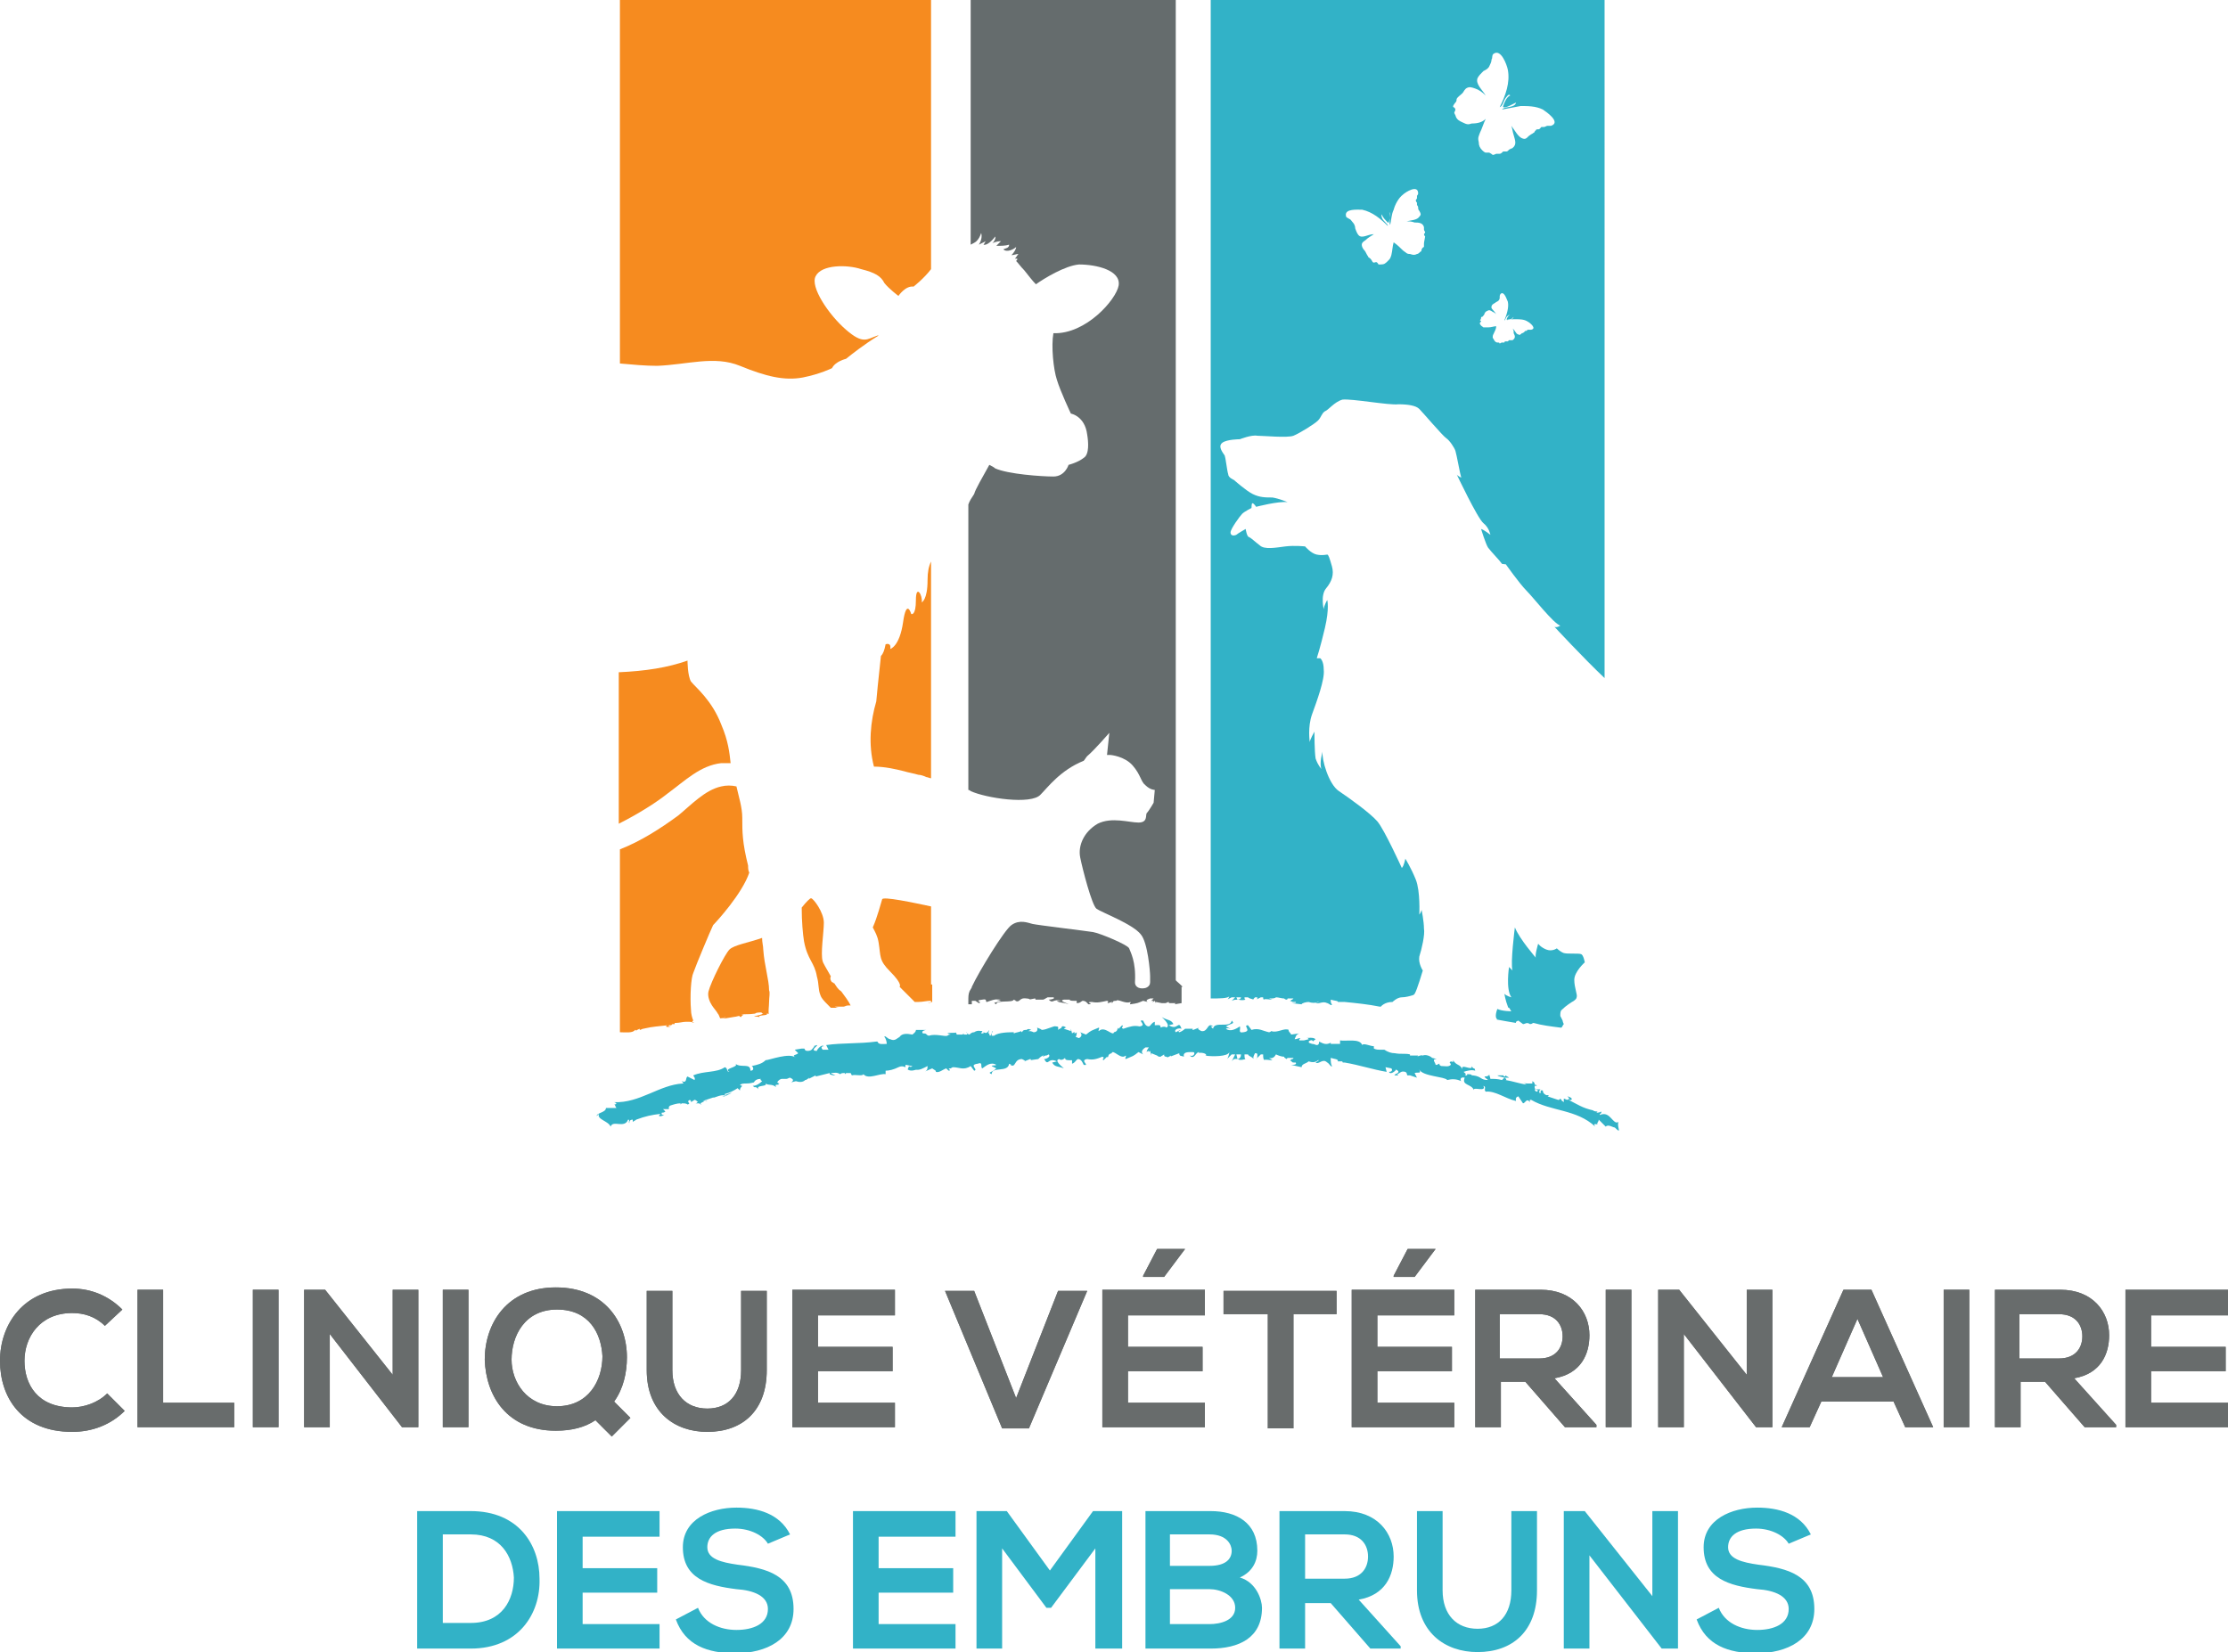 <?xml version="1.0" encoding="utf-8"?>
<!-- Generator: Adobe Illustrator 21.1.0, SVG Export Plug-In . SVG Version: 6.00 Build 0)  -->
<svg version="1.1" id="Calque_1" xmlns="http://www.w3.org/2000/svg" xmlns:xlink="http://www.w3.org/1999/xlink" x="0px" y="0px"
	 viewBox="0 0 191.2 141.8" style="enable-background:new 0 0 191.2 141.8;" xml:space="preserve">
<style type="text/css">
	.st0{fill:#32B2C7;}
	.st1{fill:#F68B1F;}
	.st2{fill:#656C6D;}
	.st3{fill:#686C6C;}
</style>
<g id="XMLID_608_">
	<g id="XMLID_611_">
		<g id="XMLID_612_">
			<path id="XMLID_743_" class="st0" d="M138.9,96.3c-0.5,0.3-0.7-1-1.6-0.6c-0.1-0.1,0.2-0.1,0.1-0.3c-0.1,0.1-0.3,0.1-0.4,0.1
				l0.1-0.1c-0.1,0-0.3,0-0.4-0.1l0,0c-0.9-0.2-1.3-0.5-2.1-0.9c0.4,0.1,0.4-0.2-0.1-0.3c0.1,0.1,0.3,0.2,0,0.3
				c-0.1,0-0.2-0.1-0.3-0.1l0,0.3c-0.1-0.1-0.2-0.1-0.2-0.2l0.2,0l-0.2,0c0,0-0.1-0.1-0.1-0.1c-0.1,0.1-0.1,0.1-0.1,0.1l-0.1,0
				c-0.3-0.1-0.6-0.2-0.9-0.3c0,0,0.1,0,0.1-0.1c0,0-0.1,0-0.2,0c-0.2-0.1-0.3-0.2-0.3-0.4c-0.4-0.1,0,0.3-0.3,0.2l0-0.1
				c0-0.1,0-0.1,0.1-0.2l-0.4,0l0.2,0.1l-0.1,0.1c-0.1,0-0.2-0.1-0.2-0.2l0.1,0l-0.1-0.1c0-0.1,0-0.1,0-0.2c0.1,0,0.2,0,0.2,0
				c-0.1-0.1-0.1-0.1-0.2-0.1c0-0.1,0-0.2-0.2-0.3l0,0.2c-0.1,0-0.1,0-0.2,0c0,0,0,0-0.1,0c0,0,0,0,0,0c-0.2,0-0.4,0-0.5-0.1
				l0.3,0.2c-0.6-0.1-1.2-0.3-1.8-0.4c0.1,0,0.1-0.1-0.1-0.2c0.1,0,0.2,0,0.4,0c-0.1-0.1-0.2-0.1-0.3-0.2l0,0h0l0,0c0,0,0,0.1,0,0
				l0,0c0,0,0,0.1-0.1,0.1c-0.2-0.1,0-0.1,0.1-0.1l0,0l0,0l-0.7,0c0.1,0.1,0.3,0.1,0.6,0.2c-0.1,0.1-0.1,0.1-0.2,0.2
				c-0.4-0.1-0.7-0.1-1-0.1c0-0.1-0.1-0.3-0.1-0.4c0,0.1-0.1,0.2-0.4,0.2c0,0.1,0.2,0.2,0.3,0.3c-0.7,0-0.5-0.3-1.3-0.4l0,0
				c0,0,0,0-0.1,0c0-0.1-0.2-0.1-0.4-0.1c0,0,0,0,0,0.1c-0.1,0-0.2,0-0.2,0c0.2-0.1,0-0.2-0.1-0.3c0.3-0.1,0.7-0.2,1-0.1
				c-0.1-0.4-0.1,0-0.3-0.4c0.1,0.5-1-0.3-0.8,0.3c-0.2-0.5-0.5-0.3-0.8-0.8c0,0.1,0.1,0.2-0.2,0.1c0,0-0.1,0.1-0.1,0.1l0,0l0,0
				c0,0,0,0,0,0c0.1,0.1,0.1,0.1,0.1,0.2c-0.2,0.2-0.5,0.1-0.8,0.1c-0.1,0-0.1-0.1-0.2-0.1c0,0,0.1-0.1,0-0.1l-0.2,0.1
				c0,0-0.1,0-0.1,0c0-0.2-0.4-0.5,0.1-0.5l-0.4-0.1c-0.2-0.2-0.6-0.3-0.8-0.2c-0.2-0.1-0.6,0.2-0.4,0l-0.7,0l0-0.1
				c-0.4-0.1-0.8,0-1.3-0.1c0,0,0,0,0,0c0,0,0,0,0,0c-0.3,0-0.6-0.1-0.9-0.3c-0.1,0-0.2,0-0.4,0l0,0c0,0,0,0,0,0
				c-0.1,0-0.3,0-0.5-0.1l0-0.2c-0.3,0-0.9-0.3-1-0.1c-0.2-0.6-1.4-0.3-1.9-0.4l0,0.3c-0.3,0-0.5,0-0.8,0l0-0.1
				c-0.4,0.2-0.6,0.1-1-0.1c0,0.1,0,0.3-0.2,0.3c-0.1,0-0.2-0.1-0.4-0.1c0,0,0,0-0.3-0.1c0,0,0,0,0,0c0,0,0.1,0,0.1,0
				c0,0-0.1,0-0.1-0.1c0.1-0.1,0.3-0.2,0.4,0c0-0.1,0.1-0.1,0.2-0.2c-0.2-0.2-0.7-0.1-0.8-0.1c0.1,0,0.2,0,0.2,0.1l-0.4,0.1
				c-0.1,0-0.3,0-0.4,0c0-0.1,0-0.1,0.1-0.2c-0.2,0-0.3,0.1-0.5,0.1c0.1-0.2,0.1-0.4,0.4-0.5l-0.7,0.1c0-0.1-0.3-0.3-0.2-0.4
				c-0.4-0.2-1,0.3-1.5,0.1c0,0-0.1,0.1-0.2,0.1c-0.5-0.1-0.9-0.4-1.5-0.2l-0.3-0.4c-0.5,0,0.4,0.5-0.4,0.6
				c-0.5,0.1-0.2-0.3-0.3-0.5c-0.3,0.2-0.8,0.5-1.2,0.2c0.2-0.1,0.3,0,0.4,0l-0.4-0.2c0.5-0.3,0.8-0.2,0.5-0.5
				c-0.1,0.7-1.5,0-1.6,0.7l-0.2-0.2c0.1,0,0.1,0,0.2,0c-0.5-0.4-0.4,0.5-1,0.4c-0.2-0.1-0.4-0.2-0.2-0.3l-0.5,0.2
				c-0.1,0-0.1-0.1,0-0.1l-0.7,0l0,0c-0.1,0.1-0.4,0.3-0.5,0.3c-0.2-0.1,0.1-0.1,0.1-0.2l-0.4,0.2c-0.2-0.2,0.2-0.4,0.5-0.3
				c-0.3-0.8-0.3,0.2-1.1-0.3l0.4-0.1c-0.2-0.4-0.5-0.3-1-0.6c0.1,0.1,0.8,0.7,0.4,0.9c-0.1-0.1-0.3-0.1-0.5,0
				c0-0.3-0.2-0.2-0.5-0.2l0-0.3c-0.3,0.1-0.3,0.3-0.5,0.4c-0.3,0-0.4-0.3-0.5-0.5c-0.6-0.1,0.4,0.4-0.3,0.5c-0.5-0.1-0.8,0-1.4,0.2
				c-0.3-0.1,0.1-0.2-0.1-0.3l-0.3,0.3c-0.1,0,0-0.1,0-0.1c-0.2,0.1,0,0.3-0.4,0.4c-0.1,0.4-0.8-0.6-1.3-0.1c-0.1-0.1,0.1-0.2,0-0.3
				c-0.7,0.3-0.6,0.2-1.1,0.6l-0.5-0.2c0.2,0.2,0.1,0.4-0.1,0.5c-0.1,0-0.2-0.1-0.3-0.1c0.1-0.1,0.1-0.3,0.1-0.4
				c0,0-0.1,0.1-0.2,0.1c0-0.1,0.1-0.1,0-0.1c0,0-0.1,0-0.2,0.1l-0.1-0.4l0,0.2l-0.6-0.2c0,0,0.1-0.1,0.2-0.1
				c-0.3-0.2-0.4-0.1-0.4,0c-0.1,0.1-0.2,0.1-0.3,0.2c0-0.2,0.1-0.3-0.2-0.3c-0.1-0.1-0.8,0.3-1.2,0.3c-0.1-0.1-0.2-0.1-0.4-0.2
				c0.1,0.3-0.1,0.4-0.3,0.4c-0.2-0.1-0.3-0.1-0.5-0.1c0.1,0,0.2-0.1,0.3-0.1c-0.2-0.1-0.3-0.1-0.4,0c-0.2,0-0.3,0-0.4,0.2
				c0,0-0.1-0.1-0.1-0.1c-0.1,0.1-0.4,0.1-0.6,0.2c0,0,0-0.1,0-0.1l0.1,0c-0.5,0-1.4,0-1.8,0.3c-0.1,0-0.2,0-0.2,0
				c0-0.2,0-0.4,0.1-0.4l-0.2,0.4c-0.1,0-0.1-0.1-0.1-0.2l-0.1,0l0.1-0.3c-0.2,0.3-0.3,0.3-0.5,0.2l0,0.1l-0.2,0
				c0-0.1,0.1-0.1,0.1-0.2c-0.2,0-0.4-0.1-0.7,0.1c0,0,0,0,0,0c-0.2,0-0.3,0.1-0.4,0.2c-0.1,0-0.2-0.1-0.3-0.2
				c0.1,0,0.1,0.1,0.1,0.2c-0.1,0-0.2,0-0.3,0c0-0.1,0-0.1,0-0.1l-0.1,0.1c-0.2,0-0.4,0-0.5,0c0-0.1-0.1-0.2-0.1-0.2
				c0.1,0.1-0.5,0-0.7,0.1l0.3,0.1c-0.1,0-0.2,0-0.3,0.1c-0.2,0.1-1-0.2-1.6,0c-0.3-0.1-0.1-0.2-0.5-0.2c-0.2-0.2,0.2-0.3,0.3-0.3
				l-0.9,0c0,0.2-0.2,0.3-0.3,0.4c-0.5-0.1-0.9-0.1-1.1,0.2c-0.2,0.1-0.4,0.4-0.8,0.2c-0.2,0-0.5-0.4-0.5-0.2
				c0.1,0.1,0.2,0.4,0.2,0.6c-0.3,0-0.7,0.1-0.8-0.2c0,0-0.1,0-0.1,0c0,0,0,0,0,0c0,0,0,0,0,0c-1.5,0.2-2.9,0.1-4.3,0.3l0.2,0.4
				l-0.3,0c0,0,0,0,0,0c0,0,0,0,0,0l-0.2,0c-0.1-0.1-0.2-0.3,0.1-0.3c-0.2-0.2-0.6,0.3-0.6,0.4c-0.7,0,0.2-0.5,0-0.5l-0.3,0.1l0.1,0
				c-0.2,0.2-0.2,0.4-0.6,0.4c-0.3,0-0.2-0.2-0.3-0.2c0,0,0,0-0.2,0l-0.6,0.1l0.3,0.3c-0.2,0.2-0.6,0.1-0.2,0.4
				c-0.5-0.5-2.3,0.2-2.6,0.2c-0.3,0.3-0.7,0.4-1.2,0.5c0.1,0,0.3,0.4-0.1,0.4c0-0.7-0.8-0.2-1.3-0.6c0.4,0.3-1.1,0.4-0.5,0.7
				c-0.3,0-0.1-0.3-0.4-0.4c-0.7,0.5-1.8,0.3-2.7,0.7c0,0.1,0.2,0.2,0.1,0.4l-0.6-0.3c-0.2,0.1,0,0.6-0.5,0.4
				c0.1,0.1,0.2,0.2,0.1,0.2c-2,0.1-3.7,1.7-5.9,1.6c0.3,0.1,0.2,0.2,0,0.2c0.1,0,0.1,0.2,0.2,0.3l-0.9,0c0,0.4-0.8,0.4-0.8,0.7
				l0.2-0.2c-0.2,0.5,0.8,0.6,1,1.1c0.2-0.6,1.2,0.2,1.5-0.6c0.2,0,0,0.2,0.1,0.3c0-0.2,0.1-0.3,0.3-0.3l0,0.2
				c0.1-0.1,0.2-0.1,0.3-0.2c0.8-0.3,1.3-0.4,2.1-0.5c-0.3,0.2-0.1,0.3,0.3,0.1c-0.1,0-0.3,0-0.2-0.2c0.1,0,0.2,0,0.3-0.1l-0.2-0.2
				c0.1,0,0.2,0,0.3,0l-0.1,0.1l0.1-0.1c0.1,0,0.1,0,0.2,0c0-0.1,0-0.1,0-0.2l0.1-0.1c0.3-0.1,0.6-0.2,0.9-0.2c0,0,0,0,0,0.1
				c0,0,0,0,0.1-0.1c0.2,0,0.4,0,0.5,0.1c0.4-0.1-0.2-0.2,0.2-0.4l0.1,0.1c0,0,0,0.1,0,0.1l0.3-0.2c0.1,0,0.2,0.1,0.3,0.2l0,0l0,0
				c-0.1,0-0.1,0.1-0.2,0.1c0.1,0,0.2,0,0.3,0c0,0,0.1,0.1,0.2,0.1l-0.1-0.1c0.2-0.1,0.5-0.3,0.6-0.2l-0.4,0
				c0.3-0.1,0.6-0.2,0.9-0.3c-0.1,0-0.2,0.1-0.2,0.1c0.1-0.1,0.2-0.1,0.3-0.1c0,0,0,0,0,0c0.3-0.1,0.5-0.2,0.8-0.2c0,0,0.1,0,0.1,0
				c-0.1,0.1-0.2,0.1-0.3,0.1c0.1,0,0.2,0,0.3,0l0,0l0,0l0,0c0,0,0,0,0,0l0,0c0,0,0-0.1,0-0.1c0.2,0,0,0.1,0,0.1l0,0l0,0l0.6-0.3
				c-0.1,0-0.3,0.1-0.6,0.2c0,0,0-0.1,0-0.1c0.4-0.1,0.8-0.3,1.1-0.5c0.1,0.1,0.1,0.1,0.2,0.2c0-0.1,0-0.2,0.2-0.4
				c0,0-0.1,0-0.2-0.1c0.4-0.2,0.5,0,1.2-0.2l0,0c0.1-0.2,0.3-0.3,0.6-0.3c-0.1,0.1,0,0.1,0.1,0.2c-0.2,0.2-0.5,0.4-0.8,0.4
				c0.3,0.3,0.1-0.1,0.5,0.3c-0.3-0.4,0.8-0.2,0.6-0.5c0,0,0,0,0,0c0.3,0.2,0.5,0,0.9,0.3c0-0.1-0.2-0.2,0.2-0.2c0,0,0-0.1,0.1-0.1
				l0,0l0,0c0,0,0,0,0,0c-0.1,0-0.2-0.1-0.2-0.1c0.1-0.2,0.3-0.3,0.4-0.3c0.2,0,0.3,0,0.4,0c0,0,0,0,0,0l0,0c0.1,0,0.2-0.1,0.3-0.1
				c0.2,0.1,0.4,0.2,0.1,0.4l0.4-0.1c0.3,0.1,0.6,0.1,0.8-0.1c0.2,0,0.5-0.4,0.3-0.1l0.6-0.3l0,0.1c0.4-0.1,0.8-0.2,1.2-0.3
				c0,0,0,0,0,0c0,0,0,0,0,0.1c0.2,0.1,0.4,0.1,0.5,0.1c-0.2-0.1-0.3-0.1-0.4-0.2c0,0,0,0,0,0c0.3,0,0.5-0.1,0.8,0.1
				c0.1-0.1,0.2-0.1,0.4-0.1l0,0.1c0.1-0.1,0.1-0.1,0.2-0.1c0.1,0,0.1,0,0.2,0c0,0,0.1,0,0.1,0l0.1,0.2c0.3-0.1,0.9,0.1,1-0.1
				c0.4,0.5,1.4-0.1,1.9,0l0-0.3c0.3,0,0.7-0.1,1.1-0.3l0,0c0.2-0.1,0.4-0.1,0.6,0c0-0.1,0-0.1,0-0.2c0.2,0,0.4,0.1,0.6,0.1
				c-0.1,0.1-0.2,0.1-0.3,0c0,0.1-0.1,0.2-0.1,0.3c0.3,0.2,0.7,0,0.8,0c-0.1,0-0.2,0-0.2,0l0,0c0.4,0.1,0.7-0.1,1.1-0.3
				c0,0.2,0,0.4-0.3,0.5l0.7-0.3c0.1,0.1,0.4,0.2,0.3,0.3c0.3,0.1,0.6-0.2,0.9-0.3c0.2,0.2,0.3,0.3,0.3,0.1l-0.1-0.1
				c0.1,0,0.2,0,0.2,0c0,0,0.1-0.1,0.2-0.1c0.5,0,0.9,0.3,1.5-0.1l0.3,0.4c0.4-0.1-0.5-0.5,0.3-0.6c0.5-0.2,0.2,0.3,0.4,0.4
				c0.3-0.2,0.7-0.6,1.2-0.3c-0.2,0.1-0.3,0-0.4,0.1l0.4,0.2c-0.4,0.4-0.8,0.3-0.4,0.5c0-0.7,1.4-0.1,1.5-0.9l0.2,0.1
				c-0.1,0-0.1,0-0.1,0c0.5,0.3,0.3-0.5,1-0.5c0.2,0.1,0.4,0.2,0.2,0.2l0.5-0.2c0.1,0,0.1,0.1,0,0.1l0.7-0.1l0,0
				c0.1-0.1,0.2-0.2,0.4-0.3c0,0,0.1,0,0.1,0c0,0-0.1,0-0.1,0.1l0.2-0.1c0,0,0,0,0.1,0c0,0,0,0,0,0l0.2-0.1c0.2,0.2-0.2,0.4-0.4,0.4
				c0.4,0.7,0.3-0.2,1.1,0.2l-0.4,0.1c0.2,0.4,0.5,0.3,1,0.5c-0.1-0.1-0.9-0.7-0.4-0.8c0.1,0.1,0.3,0.1,0.5-0.1
				c0,0.2,0.2,0.2,0.4,0.2c0,0,0,0,0,0c0,0,0,0,0.1,0c0,0,0.1,0,0.1,0l0,0.3c0.3-0.1,0.3-0.3,0.5-0.4c0.3,0,0.4,0.3,0.5,0.5
				c0.6,0.1-0.4-0.4,0.3-0.5c0.5,0.1,0.8,0,1.3-0.2c0.3,0.1-0.1,0.2,0.1,0.3l0.3-0.3c0.1,0,0,0.1,0,0.1c0.2-0.1,0-0.3,0.4-0.4
				c0.1-0.4,0.8,0.6,1.2,0.2c0.1,0.1-0.1,0.2,0,0.3c0.7-0.3,0.6-0.2,1.1-0.6l0.4,0.2c-0.2-0.2-0.1-0.4,0.2-0.6c0.1,0,0.2,0,0.3,0
				c-0.1,0.1-0.2,0.3-0.2,0.4c0,0,0.1-0.1,0.2-0.1c0,0.1-0.1,0.1-0.1,0.1c0,0,0.1,0,0.2-0.1l0.1,0.4l0-0.2l0.5,0.2c0,0,0,0,0,0
				c0.1,0.1,0.2,0.1,0.2,0.1l0.1,0c0.1-0.1,0.2-0.1,0.3-0.2c0,0.1,0,0.2,0.2,0.2c0.1,0.1,0.2,0,0.4-0.1c0,0,0,0.1-0.1,0.1l0.8-0.3
				c0,0.3,0.2,0.2,0.4,0.3c-0.1-0.4,0.3-0.4,0.7-0.4c0.1,0,0.2,0,0.2,0.1c0,0.1-0.1,0.3-0.4,0.2c0.4,0.4,0.5-0.3,0.8-0.3
				c0,0,0,0.1,0,0.1c0,0,0,0-0.1,0c0.2-0.1,0.8,0,0.7,0.2l-0.1,0c0.6,0.1,2,0.1,2.1-0.3c0,0.1-0.1,0.5-0.2,0.6l0.4-0.4c0,0,0,0,0,0
				l0.3,0l-0.3,0.6c0.2-0.3,0.4-0.2,0.5-0.2l-0.1-0.4l0.4,0c0,0.2-0.1,0.4-0.3,0.4c0.2,0.1,0.3,0.1,0.7,0c-0.1,0-0.1-0.2-0.1-0.4
				c0.1,0,0.2,0,0.3,0c0.1,0.2,0.2,0.1,0.5,0.4c-0.1-0.1,0-0.3,0.1-0.5c0.1,0,0.2,0,0.2,0.1c0,0.2,0,0.4-0.1,0.4l0.4-0.4
				c0.1,0,0.1,0,0.2,0c0,0.2,0,0.4,0.1,0.5c-0.1-0.1,0.5,0,0.7,0l-0.3-0.2c0.3,0.1,0.5-0.1,0.6-0.3c0.2,0.1,0.5,0.2,0.7,0.2
				c0,0.1,0.1,0.1,0.2,0.2c0,0,0.1-0.1,0.1-0.1c0.2,0,0.3,0,0.5,0c0,0,0,0.1-0.1,0.1c0,0,0,0,0,0c-0.1,0-0.1,0.1-0.2,0.1
				c0.3,0.2,0.1,0.2,0.5,0.2c0.1,0.2-0.2,0.2-0.4,0.2l0.9,0.2c0-0.3,0.4-0.3,0.6-0.5c0.3,0.1,0.6,0.1,0.8-0.1c0,0,0.1,0,0.1,0
				l-0.3,0.2c0.3,0.2,0.6-0.4,1,0c0.1,0,0.4,0.5,0.4,0.3c-0.1-0.2-0.1-0.4-0.1-0.7c0.3,0.1,0.7,0.1,0.6,0.3c0.1,0,0.1,0,0.2,0
				c0,0,0,0.1,0,0.1c0,0,0,0,0-0.1c0.1,0,0.2,0,0.2,0c0,0.1,0,0.1,0.2,0.1c0,0,0,0,0,0c1.2,0.2,2.4,0.6,3.6,0.8l-0.1-0.4l0.5,0.1
				c0.1,0.1,0.1,0.3-0.2,0.3c0.1,0.3,0.6-0.1,0.6-0.2c0.6,0.3-0.3,0.4-0.1,0.5l0.3,0l-0.1-0.1c0.3-0.1,0.3-0.3,0.7-0.2
				c0.2,0.1,0.1,0.3,0.2,0.3c0,0,0,0,0.2,0l0.6,0.2l-0.2-0.4c0.3-0.1,0.6,0.1,0.4-0.3c0.3,0.6,2.2,0.6,2.4,0.9
				c0.4-0.1,0.8-0.1,1.2,0.1c-0.1-0.1-0.1-0.4,0.3-0.3c-0.3,0.7,0.6,0.5,0.8,1.1c-0.2-0.4,1.1,0.2,0.8-0.4c0.3,0.1,0,0.3,0.2,0.5
				c0.8-0.1,1.7,0.6,2.6,0.8c0-0.1-0.1-0.3,0.2-0.4l0.4,0.6c0.2,0,0.3-0.5,0.6-0.1c0-0.1-0.1-0.2,0.1-0.2c1.7,1,3.9,0.8,5.5,2.3
				c-0.2-0.3,0-0.2,0.2-0.2c-0.1-0.1,0.1-0.2,0.1-0.4l0.6,0.6c0.3-0.3,0.8,0.3,1,0l-0.3,0C139.3,97.5,138.7,96.7,138.9,96.3z"/>
			<g id="XMLID_613_">
				<g id="XMLID_735_">
					<g id="XMLID_51_">
						<path id="XMLID_58_" class="st1" d="M65.5,81.5c0-0.3-0.1-0.6-0.1-1c-1.1,0.4-2.4,0.6-2.8,1c-0.4,0.4-1.6,2.8-1.8,3.6
							c-0.1,0.4,0.1,0.9,0.3,1.2c0.2,0.3,0.4,0.5,0.5,0.7c0.1,0.1,0.1,0.2,0.2,0.4c0.1,0,0.3,0,0.4-0.1c0,0,0.1,0,0.1,0
							c-0.1,0-0.2,0.1-0.3,0.1c0.1,0,0.2,0,0.3,0l0,0l0.6-0.1c-0.1,0-0.3,0-0.6,0.1c0,0,0,0,0,0c0.4-0.1,0.8-0.1,1.1-0.2
							c0.1,0,0.1,0.1,0.2,0.1c0,0,0-0.1,0.2-0.2c0,0-0.1,0-0.2,0c0.4-0.1,0.5,0,1.2-0.1l0,0c0.1-0.1,0.3-0.1,0.6-0.1
							c-0.1,0,0,0.1,0.1,0.1c-0.2,0.1-0.5,0.2-0.8,0.2c0.3,0.1,0.1,0,0.5,0.1c-0.3-0.2,0.8-0.1,0.6-0.3c0,0,0,0,0,0
							c0.1,0,0.2,0,0.2,0.1c-0.1-0.2,0-0.7,0-1.1c0-0.4,0.1-0.8,0-1C66,84.1,65.6,82.9,65.5,81.5z"/>
						<path id="XMLID_57_" class="st1" d="M71.6,84.4c-0.1,0-0.1-0.1-0.2-0.1c-0.1-0.1-0.2-0.3-0.1-0.5c-0.4-0.7-0.7-1.2-0.7-1.3
							c-0.2-0.6,0.1-2.5,0.1-3.3c0-0.9-0.9-2.1-1.1-2.1c-0.1,0-0.4,0.3-0.8,0.8c0,1.2,0.1,2.3,0.2,2.9c0.3,1.6,0.9,1.8,1.1,3
							c0.2,0.7,0.1,1.1,0.3,1.6c0.1,0.3,0.3,0.5,0.7,0.9c0.1,0.1,0.1,0.1,0.2,0.2c0.1,0,0.1,0,0.2,0c0,0,0,0,0,0c0,0,0,0,0,0
							c0.2,0,0.4,0,0.5,0c-0.2,0-0.3-0.1-0.4-0.1c0,0,0,0,0,0c0.3,0,0.5,0,0.8,0c0.1,0,0.2-0.1,0.4-0.1l0,0c0,0,0.1,0,0.2,0
							c-0.2-0.4-0.5-0.8-0.8-1.2C71.9,84.9,71.8,84.7,71.6,84.4z"/>
						<path id="XMLID_56_" class="st1" d="M77.6,66.2c0.3,0.1,0.9,0.2,1.2,0.3c0.2,0,0.5,0.1,0.7,0.2c0.1,0,0.3,0.1,0.4,0.1V48.2
							c-0.2,0.4-0.3,0.9-0.3,1.6c0,1.7-0.5,1.9-0.5,1.9c0.1-0.6-0.5-1.6-0.5-0.2c0,1.4-0.4,1.2-0.4,1.2s-0.4-1.4-0.7,0.7
							c-0.3,2.1-1.1,2.3-1.1,2.3c0.1-0.6-0.4-0.4-0.4-0.4c-0.1,0.5-0.2,0.8-0.4,1c-0.2,1.8-0.4,3.8-0.4,3.9
							c-0.5,1.7-0.7,3.7-0.2,5.6C75.9,65.8,76.8,66,77.6,66.2z"/>
						<path id="XMLID_55_" class="st1" d="M71.4,31.6c0.3-0.6,1.2-0.8,1.2-0.8c0.5-0.4,1.5-1.2,2.8-2c0,0-0.1,0-0.1,0
							c-0.9,0.3-1.2,0.8-2.7-0.5c-1.5-1.3-3.1-3.7-2.6-4.6c0.5-1,2.7-1,3.9-0.6c1.2,0.3,1.7,0.6,2,1.2c0.4,0.5,1.2,1.1,1.2,1.1
							s0.6-0.9,1.3-0.8c0,0,0.9-0.7,1.5-1.5V0H53.2v31.2c1.1,0.1,2.2,0.2,3.2,0.2c2.6-0.1,4.9-0.9,7.1,0c2.2,0.9,3.8,1.3,5.4,1
							C70.4,32.1,71.4,31.6,71.4,31.6z"/>
						<path id="XMLID_54_" class="st1" d="M61.9,65.5c0.3,0,0.5,0,0.8,0c-0.1-0.9-0.2-1.9-0.8-3.3c-0.8-2.1-2.2-3.2-2.6-3.7
							C59,58,59,56.7,59,56.7c-1.7,0.6-3.6,0.9-5.9,1v13c1.6-0.8,3.2-1.8,4.2-2.6C58.8,67,60.1,65.7,61.9,65.5z"/>
						<path id="XMLID_53_" class="st1" d="M79.9,84.5v-6.7c-1.4-0.3-4.2-0.9-4.2-0.6c-0.1,0.3-0.4,1.5-0.8,2.4
							c0.2,0.4,0.4,0.7,0.5,1.3c0.2,1.2,0,1.5,1,2.5c1.1,1.1,0.8,1.3,0.8,1.3s0.1,0.1,0.2,0.2c0.2,0.2,0.6,0.6,1,1c0,0,0,0,0,0
							c0,0,0.1,0.1,0.1,0.1c0.2,0,0.4,0,0.5,0c-0.1,0-0.2,0-0.2,0l0,0c0.4,0,0.7-0.1,1.1-0.1c0,0.1,0,0.2-0.3,0.2l0.4-0.1v-1.4V84.5
							c0.1,0,0.1,0,0.2,0L79.9,84.5z"/>
						<path id="XMLID_52_" class="st1" d="M59.5,87.6c-0.1-0.2-0.2-0.6-0.2-0.9c-0.1-1.2,0-2.8,0.2-3.2c0.2-0.6,1.5-3.7,1.7-4.1
							c0.3-0.3,2.5-2.7,3.1-4.5c-0.1-0.2-0.1-0.4-0.1-0.6c-0.5-2-0.5-2.9-0.5-4.1c0-0.9-0.3-1.8-0.5-2.7c-0.4-0.1-0.9-0.1-1.3,0
							c-1.4,0.3-2.6,1.6-3.7,2.5c-1.5,1.1-3.2,2.2-5,2.9v15v0.7c0.4,0,1.1,0.1,1.3-0.2c0.2,0,0,0.1,0.1,0.1c0-0.1,0.1-0.1,0.3-0.2
							l0,0.1c0.1,0,0.2-0.1,0.3-0.1c0.8-0.2,1.3-0.2,2.1-0.3c-0.3,0.1-0.1,0.2,0.3,0.1c-0.1,0-0.3,0-0.2-0.1c0.1,0,0.2,0,0.3,0
							L57.5,88c0.1,0,0.2,0,0.3,0L57.6,88l0.1-0.1c0.1,0,0.1,0,0.2,0c0-0.1,0-0.1,0-0.1l0.1,0c0.3,0,0.6-0.1,0.9-0.1c0,0,0,0,0,0
							c0,0,0,0,0.1,0c0.2,0,0.4,0,0.5,0.1C59.7,87.8,59.2,87.7,59.5,87.6z"/>
					</g>
				</g>
				<path id="XMLID_734_" class="st2" d="M100.9,84.1V0H83.3v21c0.2-0.1,0.4-0.2,0.5-0.3c0.2-0.2,0.3-0.4,0.4-0.7
					c0.1,0.3,0,0.7-0.2,1c0.2-0.1,0.4-0.2,0.6-0.3c-0.1,0.1-0.1,0.2-0.2,0.3c0.3,0.1,0.8-0.4,1-0.7c0.1,0.2-0.2,0.6-0.3,0.6
					c0.2-0.1,0.5-0.2,0.8-0.2c-0.1,0.1-0.3,0.3-0.4,0.4c0.4,0,0.8,0,1.1-0.1c0,0.3-0.3,0.3-0.5,0.4c0.3,0.3,0.9,0,1.1-0.2
					c0,0.2-0.2,0.5-0.4,0.7c0.2,0,0.4-0.1,0.6-0.1c-0.1,0.1-0.2,0.3-0.3,0.4c0,0,0,0,0,0c0.1,0,0.2,0,0.2,0c0,0.1,0,0.1-0.1,0.2
					c0.2,0.2,0.4,0.5,0.7,0.8c0.4,0.5,0.7,0.9,1,1.2c0.7-0.5,2.5-1.6,3.7-1.7c1.5,0,3.6,0.5,3.4,1.8c-0.2,1.2-2.8,4.2-5.6,4.1
					c-0.2,1.1,0,3.1,0.3,4c0.3,1,1.2,2.9,1.2,2.9s1.2,0.2,1.4,1.8c0.1,0.6,0.2,1.7-0.3,2c-0.5,0.4-1.3,0.6-1.3,0.6s-0.3,1-1.3,1
					c-1,0-3.9-0.2-5-0.7c-0.1-0.1-0.3-0.2-0.5-0.3c-0.6,1.1-1.2,2.1-1.3,2.5c-0.2,0.3-0.4,0.6-0.5,0.9v24.5c0.1,0,0.2,0.1,0.2,0.1
					c1.3,0.6,5.2,1.2,6,0.3c0.6-0.6,1.7-2.1,3.7-2.9c0.1-0.1,0.2-0.3,0.3-0.4c0.6-0.5,1.9-2,1.9-2s-0.1,1-0.2,1.9c0.1,0,0.2,0,0.3,0
					c0,0,1.2,0.1,1.9,0.9c0.7,0.8,0.7,1.4,1.1,1.7c0.4,0.4,0.8,0.4,0.8,0.4L99,68.9c0,0-0.4,0.7-0.6,0.9c-0.1,0.2,0.1,0.8-0.7,0.8
					c-0.8,0-2.3-0.5-3.5,0.1c-1.2,0.7-1.7,1.9-1.5,2.9c0.2,1,1,4.1,1.4,4.4c0.4,0.3,3.1,1.3,3.8,2.2c0.6,0.7,0.8,3.2,0.8,3.6
					c0,0.1,0,0.3,0,0.5c0,0.2-0.1,0.4-0.4,0.5c-0.4,0.1-0.9,0-0.9-0.5c0,0,0,0,0,0c0.1-1.8-0.4-2.6-0.5-2.9
					c-0.1-0.3-2.5-1.3-3.1-1.4c-0.6-0.1-4.8-0.6-5.2-0.7c-0.4-0.1-1.1-0.4-1.8,0.1c-0.6,0.4-2.8,4-3.4,5.3c0,0.1-0.1,0.2-0.1,0.2
					c0,0.1-0.1,0.1-0.1,0.2c-0.1,0.2-0.1,0.5-0.1,0.8c0,0.1,0,0.2,0,0.3c0.1,0,0.2,0,0.3,0v-0.3c0.1,0,0.2,0,0.3,0l0.3,0.2
					c0.4-0.1-0.5-0.2,0.3-0.3c0.5-0.1,0.2,0.2,0.4,0.2c0.3-0.1,0.7-0.3,1.2-0.2c-0.2,0-0.3,0-0.4,0l0.4,0.1
					c-0.4,0.2-0.8,0.1-0.4,0.3c0-0.4,1.4-0.1,1.5-0.4l0.2,0.1c-0.1,0-0.1,0-0.1,0c0.5,0.2,0.3-0.3,1-0.2c0.2,0,0.4,0.1,0.2,0.1
					l0.5-0.1c0.1,0,0.1,0.1,0,0.1l0.7,0l0,0c0.1,0,0.2-0.1,0.4-0.2c0,0,0.1,0,0.1,0c0,0-0.1,0-0.1,0l0.2,0c0,0,0,0,0.1,0
					c0,0,0,0,0,0l0.2,0c0.2,0.1-0.2,0.2-0.4,0.2c0.4,0.4,0.3-0.1,1.1,0.1l-0.4,0c0.2,0.2,0.5,0.1,1,0.3c-0.1-0.1-0.9-0.3-0.4-0.4
					c0.1,0,0.3,0,0.5,0c0,0.1,0.2,0.1,0.4,0.1c0,0,0,0,0,0c0,0,0,0,0.1,0c0,0,0.1,0,0.1,0l0,0.2c0.3,0,0.3-0.1,0.5-0.2
					c0.3,0,0.4,0.2,0.5,0.3c0.6,0-0.4-0.2,0.3-0.2c0.5,0.1,0.8,0,1.3-0.1c0.3,0.1-0.1,0.1,0.1,0.2l0.3-0.1c0.1,0,0,0,0,0.1
					c0.2-0.1,0-0.2,0.4-0.2c0.1-0.2,0.8,0.3,1.2,0.1c0.1,0.1-0.1,0.1,0,0.2c0.7-0.1,0.6-0.1,1.1-0.3l0.4,0.1
					c-0.2-0.1-0.1-0.2,0.2-0.3c0.1,0,0.2,0,0.3,0c-0.1,0.1-0.2,0.2-0.2,0.2c0,0,0.1,0,0.2,0c0,0-0.1,0.1-0.1,0.1c0,0,0.1,0,0.2-0.1
					l0.1,0.2l0-0.1l0.5,0.1c0,0,0,0,0,0c0.1,0,0.2,0,0.2,0l0.1,0c0.1,0,0.2-0.1,0.3-0.1c0,0.1,0,0.1,0.2,0.1c0.1,0,0.2,0,0.4,0
					c0,0,0,0-0.1,0.1l0.6-0.1v-1.4l0.1,0C101,84.2,100.9,84.2,100.9,84.1z"/>
				<g id="XMLID_727_">
					<path id="XMLID_729_" class="st0" d="M129.2,48.4c0,0,1.2,1.7,1.8,2.3c0.6,0.6,2.3,2.8,2.9,3c0,0-0.3,0.2-0.5,0.1
						c0,0,2.5,2.7,4.3,4.4V0h-33.8v84.5v1.2c0.7,0,1.5,0,1.6-0.2c0,0-0.1,0.3-0.2,0.3l0.4-0.2c0,0,0,0,0,0l0.3,0l-0.3,0.3
						c0.2-0.1,0.4-0.1,0.5-0.1l-0.1-0.2l0.4,0c0,0.1-0.1,0.2-0.3,0.2c0.2,0,0.3,0.1,0.7,0c-0.1,0-0.1-0.1-0.1-0.2c0.1,0,0.2,0,0.3,0
						c0.1,0.1,0.2,0.1,0.5,0.2c-0.1,0,0-0.1,0.1-0.2c0.1,0,0.2,0,0.2,0c0,0.1,0,0.2-0.1,0.2l0.4-0.2c0.1,0,0.1,0,0.2,0
						c0,0.1,0,0.2,0.1,0.2c-0.1-0.1,0.5,0,0.7,0l-0.3-0.1c0.3,0,0.5,0,0.6-0.1c0.2,0,0.5,0.1,0.7,0.1c0,0,0.1,0.1,0.2,0.1
						c0,0,0.1,0,0.1-0.1c0.2,0,0.3,0,0.5,0c0,0,0,0-0.1,0.1c0,0,0,0,0,0c-0.1,0-0.1,0.1-0.2,0.1c0.3,0.1,0.1,0.1,0.5,0.1
						c0.1,0.1-0.2,0.1-0.4,0.1l0.9,0.1c0-0.1,0.4-0.2,0.6-0.2c0.3,0.1,0.6,0.1,0.8,0c0,0,0.1,0,0.1,0l-0.3,0.1c0.3,0.1,0.6-0.2,1,0
						c0.1,0,0.4,0.3,0.4,0.1c-0.1-0.1-0.1-0.2-0.1-0.4c0.3,0.1,0.7,0.1,0.6,0.2c0.1,0,0.1,0,0.2,0c0,0,0,0,0,0c0,0,0,0,0,0
						c0.1,0,0.2,0,0.2,0c0,0,0,0,0.2,0c0,0,0,0,0,0c1,0.1,2,0.2,3,0.4c0.1,0,0.1,0,0.1,0s0.3-0.4,1-0.4c0,0,0.4-0.4,0.8-0.4
						c0.3,0,0.7-0.1,1-0.2c0,0,0.1-0.1,0.1-0.1c0.2-0.3,0.7-2,0.7-2s-0.4-0.6-0.3-1.2c0.2-0.6,0.5-1.9,0.4-2.4
						c0-0.6-0.2-1.6-0.2-1.6s-0.1,0.3-0.2,0.4c0,0,0.1-2-0.3-3c-0.4-1-0.9-1.8-0.9-1.8s-0.1,0.6-0.3,0.8c0,0-1.5-3.3-2.1-4
						c-0.6-0.7-2.4-2-3.3-2.6s-1.5-2.8-1.4-3.4c0,0-0.3,1-0.1,1.5c0,0-0.3-0.3-0.5-0.9c-0.1-0.6-0.1-2.3-0.1-2.3s-0.4,0.7-0.4,0.9
						c0,0-0.2-1.3,0.2-2.4c0.4-1.1,1.1-3,1-3.8c0-0.8-0.3-1-0.3-1h-0.3c0,0,0.3-0.9,0.7-2.6c0.4-1.7,0.2-2.4,0.2-2.4
						s-0.3,0.5-0.3,0.8c0,0-0.3-1.2,0.2-1.8c0.5-0.6,0.7-1.2,0.5-1.9c-0.2-0.7-0.3-1-0.4-1s-0.4,0.1-0.9,0c-0.5-0.1-1-0.7-1-0.7
						s-0.9-0.1-1.7,0c-0.8,0.1-1.8,0.3-2.2-0.1c-0.4-0.3-0.7-0.6-0.9-0.7c-0.2,0-0.3-0.7-0.3-0.7s-0.7,0.4-0.8,0.5
						c-0.2,0.1-0.5,0.1-0.5-0.2c0-0.3,0.8-1.4,1-1.6c0.2-0.2,0.8-0.5,0.8-0.5s0-0.5,0.1-0.4c0.1,0,0.3,0.3,0.3,0.3s1.9-0.5,2.7-0.4
						c0,0-0.7-0.3-1.3-0.4c-0.6,0-1.1,0-1.7-0.3c-0.6-0.3-1.6-1.2-1.6-1.2s-0.5-0.2-0.5-0.5c-0.1-0.3-0.2-1.3-0.3-1.6
						c-0.2-0.3-0.6-0.8-0.2-1.1c0.4-0.3,1.5-0.3,1.5-0.3s1-0.4,1.5-0.3c0.5,0,2.6,0.2,3.1,0c0.5-0.2,1.8-1,2.1-1.3
						c0.3-0.3,0.3-0.6,0.6-0.8c0.3-0.1,0.8-0.8,1.5-1c0.8-0.1,4,0.5,4.8,0.4c0.8,0,1.5,0.1,1.8,0.4s2,2.3,2.3,2.5
						c0.3,0.2,0.7,0.8,0.8,1.1c0.1,0.3,0.4,2,0.5,2.3c0,0-0.4-0.2-0.4-0.3c0,0,1.8,3.8,2.3,4.2c0.5,0.4,0.6,1,0.6,1
						s-0.5-0.4-0.8-0.5c0,0,0.4,1.3,0.6,1.6c0.3,0.4,1,1.1,1.2,1.4C129.6,48.5,129.3,48.4,129.2,48.4z M122.2,20.9
						c0,0.2,0,0.3,0,0.3c0,0-0.1,0-0.2,0.2c0,0,0,0.2-0.1,0.2c-0.1,0.1-0.2,0.2-0.3,0.2c-0.2,0.1-0.3,0.1-0.6,0
						c-0.3,0-0.3-0.1-0.6-0.3c-0.2-0.2-0.5-0.5-0.8-0.7c-0.1,0.3-0.1,0.7-0.2,1.1c-0.1,0.3-0.1,0.3-0.3,0.5
						c-0.2,0.2-0.3,0.3-0.6,0.3c0,0-0.1,0-0.2,0c0,0-0.1-0.2-0.2-0.2c-0.2,0-0.1,0.1-0.3,0c0,0-0.1-0.2-0.2-0.3
						c-0.1-0.1-0.2-0.1-0.2-0.2c-0.1-0.1-0.2-0.4-0.3-0.5c-0.1-0.1-0.1-0.1-0.2-0.3c-0.1-0.3,0-0.4,0.3-0.6c0.2-0.2,0.4-0.3,0.7-0.5
						c-0.5,0-1,0.4-1.3,0.1c-0.1-0.1-0.2-0.3-0.3-0.6c0-0.2-0.1-0.4-0.2-0.5c-0.1-0.1-0.2-0.3-0.3-0.3c-0.1-0.1-0.3-0.1-0.3-0.3
						c-0.1-0.6,1-0.5,1.4-0.5c0.9,0.2,1.6,0.8,2.2,1.4c0-0.2-0.4-0.4-0.5-0.7c0,0-0.1-0.2,0-0.3c0,0.2,0.3,0.5,0.5,0.7
						c0.1,0.1,0.1-0.2,0.2-0.4c0-0.2,0-0.4-0.1-0.5c0.3,0.2-0.1,0.8,0.1,1.1c0.1-0.4,0.1-0.9,0.3-1.3c0.1-0.4,0.4-1,0.8-1.3
						c0.2-0.2,1.3-0.9,1.3-0.1c0,0.1-0.1,0.2-0.1,0.2c0,0.1,0,0.2,0,0.2c0,0.1-0.1,0.1-0.1,0.2c0,0.1,0.1,0.2,0.1,0.2
						c0,0.1,0,0.1,0,0.2c0,0,0.1,0.1,0.1,0.2c0,0.1,0,0.2,0.1,0.3c0.1,0.2,0.2,0.3,0,0.5c-0.2,0.3-0.7,0.3-1.1,0.4
						c0.3,0,0.4,0,0.7,0.1c0.3,0,0.7,0,0.8,0.4c0,0.1,0,0,0,0.2c0,0.1,0.1,0.2,0.1,0.2c0,0.1-0.1,0.2-0.1,0.2c0,0.1,0.1,0.2,0.1,0.2
						C122.2,20.8,122.2,20.9,122.2,20.9z M126.3,10.6c-0.3,0.1-0.4,0.1-0.8-0.1c-0.2-0.1-0.5-0.2-0.6-0.6c0,0-0.1-0.2-0.1-0.2
						c0-0.1,0.1-0.2,0.1-0.3c-0.1-0.3-0.2-0.1-0.2-0.3c0,0,0.1-0.2,0.2-0.3c0.1-0.1,0.1-0.2,0.1-0.3c0.1-0.2,0.3-0.3,0.5-0.5
						c0.1-0.1,0.1-0.2,0.3-0.4c0.3-0.2,0.5-0.1,0.8,0c0.3,0.1,0.6,0.3,0.9,0.6c-0.3-0.5-0.9-1-0.7-1.5c0.1-0.2,0.3-0.4,0.5-0.6
						c0.2-0.1,0.4-0.2,0.5-0.4c0.1-0.2,0.2-0.4,0.2-0.6c0.1-0.1,0-0.4,0.2-0.5c0.6-0.4,1.1,0.9,1.2,1.4c0.2,1.1-0.2,2.2-0.7,3.2
						c0.3-0.1,0.3-0.6,0.6-0.9c0,0,0.2-0.3,0.3-0.1c-0.3,0.1-0.5,0.6-0.6,0.9c-0.1,0.2,0.3,0.1,0.5,0c0.2-0.1,0.4-0.2,0.6-0.3
						c-0.1,0.5-1,0.3-1.2,0.6c0.5-0.1,1.1-0.2,1.6-0.3c0.6,0,1.3,0,1.9,0.3c0.3,0.2,1.6,1.1,0.7,1.4c-0.1,0-0.2,0-0.3,0
						c-0.1,0-0.2,0.1-0.3,0.1c-0.1,0-0.2,0-0.2,0c-0.1,0-0.1,0.2-0.3,0.2c-0.1,0-0.2,0-0.2,0.1c-0.1,0-0.1,0.2-0.2,0.2
						c-0.1,0.1-0.2,0.1-0.3,0.2c-0.2,0.1-0.3,0.4-0.6,0.3c-0.4-0.1-0.7-0.7-1-1.1c0.1,0.3,0.1,0.5,0.2,0.8c0.1,0.4,0.3,0.8-0.1,1.1
						c-0.1,0.1-0.1,0-0.2,0.1c-0.1,0-0.2,0.2-0.3,0.2c-0.1,0-0.2,0-0.3,0c-0.1,0.1-0.2,0.2-0.3,0.2c-0.1,0-0.2,0-0.3,0
						c-0.2,0.1-0.3,0.1-0.3,0.1c0,0-0.1-0.1-0.3-0.2c-0.1,0-0.2,0-0.3,0c-0.1,0-0.3-0.2-0.3-0.2c-0.2-0.2-0.3-0.4-0.3-0.7
						c-0.1-0.4,0-0.5,0.1-0.8c0.2-0.4,0.3-0.8,0.5-1.2C127.2,10.5,126.8,10.6,126.3,10.6z M129.5,29.2c0,0-0.1,0.1-0.1,0.1
						c-0.1,0-0.1,0-0.2,0c-0.1,0-0.1,0.1-0.1,0.1c0,0-0.1,0-0.2,0c-0.1,0-0.2,0.1-0.2,0.1c0,0,0-0.1-0.1-0.1c0,0-0.1,0-0.1,0
						c-0.1,0-0.2-0.1-0.2-0.1c-0.1-0.1-0.1-0.2-0.2-0.3c0-0.2,0-0.2,0.1-0.4c0.1-0.2,0.2-0.4,0.2-0.6c-0.2,0-0.4,0.1-0.7,0.1
						c-0.2,0-0.2,0-0.4,0c-0.1-0.1-0.2-0.1-0.3-0.3c0,0,0-0.1,0-0.1c0,0,0.1-0.1,0.1-0.1c0-0.1-0.1-0.1-0.1-0.1c0,0,0.1-0.1,0.1-0.2
						c0-0.1,0-0.1,0.1-0.1c0.1-0.1,0.2-0.2,0.2-0.3c0.1-0.1,0-0.1,0.2-0.2c0.2-0.1,0.2-0.1,0.4,0c0.1,0.1,0.3,0.1,0.4,0.3
						c-0.1-0.3-0.5-0.5-0.4-0.7c0-0.1,0.1-0.2,0.3-0.3c0.1-0.1,0.2-0.1,0.3-0.2c0.1-0.1,0.1-0.2,0.1-0.3c0-0.1,0-0.2,0.1-0.3
						c0.3-0.2,0.5,0.5,0.6,0.7c0.1,0.5-0.1,1.1-0.3,1.6c0.1,0,0.1-0.3,0.3-0.4c0,0,0.1-0.1,0.2-0.1c-0.1,0-0.3,0.3-0.3,0.4
						c0,0.1,0.1,0,0.3,0c0.1,0,0.2-0.1,0.3-0.2c-0.1,0.3-0.5,0.2-0.6,0.3c0.2-0.1,0.5-0.1,0.8-0.1c0.3,0,0.7,0,1,0.2
						c0.2,0.1,0.8,0.6,0.3,0.7c-0.1,0-0.1,0-0.1,0c0,0-0.1,0-0.1,0c0,0-0.1,0-0.1,0c0,0-0.1,0.1-0.1,0.1c0,0-0.1,0-0.1,0
						c0,0-0.1,0.1-0.1,0.1c0,0-0.1,0.1-0.2,0.1c-0.1,0.1-0.2,0.2-0.3,0.1c-0.2,0-0.3-0.4-0.5-0.5c0.1,0.1,0.1,0.2,0.1,0.4
						c0.1,0.2,0.2,0.4-0.1,0.6C129.6,29.2,129.6,29.2,129.5,29.2z"/>
					<path id="XMLID_728_" class="st0" d="M131.6,87.8c0.7,0.2,1.5,0.3,2.3,0.4c0,0,0.1,0,0.1,0c0.1-0.1,0.1-0.2,0.2-0.3
						c-0.1-0.2-0.1-0.3-0.1-0.3s-0.1-0.2-0.2-0.4c0-0.2,0-0.4,0.1-0.5c0.4-0.4,0.9-0.7,0.9-0.7s0.4-0.2,0.4-0.4
						c0.1-0.2-0.2-0.8-0.2-1.5s0.9-1.5,0.9-1.5s-0.1-0.6-0.3-0.7s-1.2,0-1.5-0.1s-0.6-0.4-0.6-0.4s-0.4,0.3-0.9,0.1
						s-0.7-0.5-0.7-0.5s-0.3,1-0.2,1.2c0,0-1.4-1.6-1.8-2.6c0,0-0.4,3.1-0.2,3.7l-0.3-0.3c0,0-0.3,1.9,0.2,2.6c0,0-0.4-0.1-0.6-0.3
						c0,0,0.1,0.6,0.3,1.1c0,0,0,0,0,0c0,0,0,0.1,0.1,0.1c0.1,0.1,0.1,0.2,0.2,0.3c0,0-0.8,0-1.2-0.2c0,0-0.3,0.7,0,0.9
						c0,0,0,0-0.1,0c0.5,0.1,1.1,0.2,1.7,0.3c0,0-0.1-0.1,0.2-0.2l0.4,0.3c0.2,0,0.3-0.2,0.6,0C131.5,87.9,131.5,87.8,131.6,87.8z"
						/>
				</g>
			</g>
		</g>
	</g>
	<g id="XMLID_177_">
		<path id="XMLID_178_" class="st0" d="M46.3,135.5c0.1,3-1.8,6-5.9,6c-1.4,0-3.2,0-4.6,0v-11.8c1.4,0,3.2,0,4.6,0
			C44.5,129.7,46.3,132.6,46.3,135.5z M38,139.3h2.4c2.7,0,3.7-2,3.7-3.9c-0.1-1.8-1.1-3.7-3.7-3.7H38V139.3z"/>
		<path id="XMLID_181_" class="st0" d="M56.6,141.5h-8.8c0-3.9,0-7.9,0-11.8h8.8v2.2H50v2.7h6.4v2.1H50v2.7h6.6V141.5z"/>
		<path id="XMLID_183_" class="st0" d="M65.9,132.5c-0.4-0.7-1.5-1.3-2.8-1.3c-1.7,0-2.4,0.7-2.4,1.6c0,1,1.2,1.3,2.6,1.5
			c2.5,0.3,4.8,0.9,4.8,3.8c0,2.6-2.3,3.8-5,3.8c-2.4,0-4.3-0.7-5.1-2.9l1.9-1c0.5,1.3,1.9,1.9,3.3,1.9c1.4,0,2.7-0.5,2.7-1.8
			c0-1.1-1.2-1.6-2.7-1.7c-2.4-0.3-4.6-0.9-4.6-3.6c0-2.4,2.4-3.4,4.6-3.4c1.8,0,3.7,0.5,4.6,2.3L65.9,132.5z"/>
		<path id="XMLID_185_" class="st0" d="M82,141.5h-8.8c0-3.9,0-7.9,0-11.8H82v2.2h-6.6v2.7h6.4v2.1h-6.4v2.7H82V141.5z"/>
		<path id="XMLID_187_" class="st0" d="M94,132.9l-3.8,5.1h-0.4l-3.8-5.1v8.6h-2.2v-11.8h2.6l3.7,5.1l3.7-5.1h2.5v11.8H94V132.9z"/>
		<path id="XMLID_189_" class="st0" d="M107.9,133.1c0,0.9-0.4,1.8-1.5,2.3c1.4,0.4,1.9,1.9,1.9,2.6c0,2.6-2,3.5-4.4,3.5
			c-1.9,0-3.7,0-5.6,0v-11.8c1.9,0,3.7,0,5.6,0C106.1,129.7,107.9,130.7,107.9,133.1z M100.4,134.4h3.4c1.4,0,1.9-0.6,1.9-1.3
			c0-0.5-0.4-1.4-1.9-1.4h-3.4V134.4z M100.4,139.4h3.4c0.9,0,2.2-0.3,2.2-1.4c0-1.1-1.3-1.6-2.2-1.6h-3.4V139.4z"/>
		<path id="XMLID_193_" class="st0" d="M120.2,141.5h-2.6l-3.4-3.9H112v3.9h-2.2v-11.8c1.9,0,3.7,0,5.6,0c2.8,0,4.2,1.9,4.2,3.9
			c0,1.6-0.7,3.3-3,3.7l3.6,4V141.5z M112,131.7v3.8h3.4c1.4,0,2-0.9,2-1.9s-0.6-1.9-2-1.9H112z"/>
		<path id="XMLID_196_" class="st0" d="M131.9,129.7v6.8c0,3.5-2.1,5.3-5.1,5.3c-2.8,0-5.2-1.7-5.2-5.3v-6.8h2.2v6.8
			c0,2.1,1.2,3.3,3,3.3c1.8,0,2.9-1.2,2.9-3.3v-6.8H131.9z"/>
		<path id="XMLID_198_" class="st0" d="M141.8,129.7h2.2v11.8h-1.4v0l-6.2-8v8h-2.2v-11.8h1.8l5.8,7.3V129.7z"/>
		<path id="XMLID_200_" class="st0" d="M153.5,132.5c-0.4-0.7-1.5-1.3-2.8-1.3c-1.7,0-2.4,0.7-2.4,1.6c0,1,1.2,1.3,2.6,1.5
			c2.5,0.3,4.8,0.9,4.8,3.8c0,2.6-2.3,3.8-5,3.8c-2.4,0-4.3-0.7-5.1-2.9l1.9-1c0.5,1.3,1.9,1.9,3.3,1.9c1.4,0,2.7-0.5,2.7-1.8
			c0-1.1-1.2-1.6-2.7-1.7c-2.4-0.3-4.6-0.9-4.6-3.6c0-2.4,2.4-3.4,4.6-3.4c1.8,0,3.7,0.5,4.6,2.3L153.5,132.5z"/>
	</g>
	<g id="XMLID_132_">
		<g id="XMLID_353_">
			<path id="XMLID_396_" class="st2" d="M10.7,121.1c-1.2,1.2-2.8,1.8-4.5,1.8c-4.4,0-6.2-3-6.2-6.1c0-3.1,2-6.2,6.2-6.2
				c1.6,0,3.1,0.6,4.3,1.8l-1.5,1.4c-0.8-0.8-1.8-1.1-2.8-1.1c-2.8,0-4.1,2.1-4.1,4.1c0,2,1.1,4,4.1,4c1,0,2.2-0.4,3-1.2L10.7,121.1
				z"/>
			<path id="XMLID_394_" class="st2" d="M14,110.7v9.7h6.1v2.1h-8.3v-11.8H14z"/>
			<path id="XMLID_392_" class="st2" d="M21.7,122.5v-11.8h2.2v11.8H21.7z"/>
			<path id="XMLID_390_" class="st2" d="M33.7,110.7h2.2v11.8h-1.4v0l-6.2-8v8h-2.2v-11.8h1.8l5.8,7.3V110.7z"/>
			<path id="XMLID_388_" class="st2" d="M38,122.5v-11.8h2.2v11.8H38z"/>
			<path id="XMLID_385_" class="st2" d="M53.8,116.5c0,1.3-0.3,2.7-1.1,3.8l1.4,1.4l-1.6,1.6l-1.4-1.4c-0.9,0.6-2,0.9-3.4,0.9
				c-4.2,0-6-3-6.1-6.1c0-3.1,1.9-6.2,6.1-6.2S53.8,113.5,53.8,116.5z M43.9,116.7c0,1.9,1.3,4,3.9,4c2.7,0,3.9-2.2,3.9-4.3
				c-0.1-1.9-1.1-4-3.9-4S43.9,114.7,43.9,116.7z"/>
			<path id="XMLID_383_" class="st2" d="M65.8,110.8v6.8c0,3.5-2.1,5.3-5.1,5.3c-2.8,0-5.2-1.7-5.2-5.3v-6.8h2.2v6.8
				c0,2.1,1.2,3.3,3,3.3c1.8,0,2.9-1.2,2.9-3.3v-6.8H65.8z"/>
			<path id="XMLID_381_" class="st2" d="M76.8,122.5h-8.8c0-3.9,0-7.9,0-11.8h8.8v2.2h-6.6v2.7h6.4v2.1h-6.4v2.7h6.6V122.5z"/>
			<path id="XMLID_379_" class="st2" d="M88.3,122.6H86l-4.9-11.8h2.5l3.6,9.2l3.6-9.2h2.5L88.3,122.6z"/>
			<path id="XMLID_376_" class="st2" d="M103.4,122.5h-8.8c0-3.9,0-7.9,0-11.8h8.8v2.2h-6.6v2.7h6.4v2.1h-6.4v2.7h6.6V122.5z
				 M101.7,107.2h-2.4l-1.2,2.3v0.1h1.8L101.7,107.2L101.7,107.2z"/>
			<path id="XMLID_374_" class="st2" d="M108.7,112.8H105v-2c3.4,0,6.3,0,9.7,0v2h-3.7v9.8h-2.2V112.8z"/>
			<path id="XMLID_371_" class="st2" d="M124.8,122.5H116c0-3.9,0-7.9,0-11.8h8.8v2.2h-6.6v2.7h6.4v2.1h-6.4v2.7h6.6V122.5z
				 M123.2,107.2h-2.4l-1.2,2.3v0.1h1.8L123.2,107.2L123.2,107.2z"/>
			<path id="XMLID_368_" class="st2" d="M136.9,122.5h-2.6l-3.4-3.9h-2.1v3.9h-2.2v-11.8c1.9,0,3.7,0,5.6,0c2.8,0,4.2,1.9,4.2,3.9
				c0,1.6-0.7,3.3-3,3.7l3.6,4V122.5z M128.7,112.8v3.8h3.4c1.4,0,2-0.9,2-1.9s-0.6-1.9-2-1.9H128.7z"/>
			<path id="XMLID_366_" class="st2" d="M137.8,122.5v-11.8h2.2v11.8H137.8z"/>
			<path id="XMLID_364_" class="st2" d="M149.9,110.7h2.2v11.8h-1.4v0l-6.2-8v8h-2.2v-11.8h1.8l5.8,7.3V110.7z"/>
			<path id="XMLID_361_" class="st2" d="M162.5,120.3h-6.2l-1,2.2h-2.4l5.3-11.8h2.4l5.3,11.8h-2.4L162.5,120.3z M159.4,113.2
				l-2.2,5h4.4L159.4,113.2z"/>
			<path id="XMLID_359_" class="st2" d="M166.8,122.5v-11.8h2.2v11.8H166.8z"/>
			<path id="XMLID_356_" class="st2" d="M181.5,122.5h-2.6l-3.4-3.9h-2.1v3.9h-2.2v-11.8c1.9,0,3.7,0,5.6,0c2.8,0,4.2,1.9,4.2,3.9
				c0,1.6-0.7,3.3-3,3.7l3.6,4V122.5z M173.3,112.8v3.8h3.4c1.4,0,2-0.9,2-1.9s-0.6-1.9-2-1.9H173.3z"/>
			<path id="XMLID_354_" class="st2" d="M191.2,122.5h-8.8c0-3.9,0-7.9,0-11.8h8.8v2.2h-6.6v2.7h6.4v2.1h-6.4v2.7h6.6V122.5z"/>
		</g>
		<g id="XMLID_308_">
			<path id="XMLID_351_" class="st3" d="M10.7,121.1c-1.2,1.2-2.8,1.8-4.5,1.8c-4.4,0-6.2-3-6.2-6.1c0-3.1,2-6.2,6.2-6.2
				c1.6,0,3.1,0.6,4.3,1.8l-1.5,1.4c-0.8-0.8-1.8-1.1-2.8-1.1c-2.8,0-4.1,2.1-4.1,4.1c0,2,1.1,4,4.1,4c1,0,2.2-0.4,3-1.2L10.7,121.1
				z"/>
			<path id="XMLID_349_" class="st3" d="M14,110.7v9.7h6.1v2.1h-8.3v-11.8H14z"/>
			<path id="XMLID_347_" class="st3" d="M21.7,122.5v-11.8h2.2v11.8H21.7z"/>
			<path id="XMLID_345_" class="st3" d="M33.7,110.7h2.2v11.8h-1.4v0l-6.2-8v8h-2.2v-11.8h1.8l5.8,7.3V110.7z"/>
			<path id="XMLID_343_" class="st3" d="M38,122.5v-11.8h2.2v11.8H38z"/>
			<path id="XMLID_340_" class="st3" d="M53.8,116.5c0,1.3-0.3,2.7-1.1,3.8l1.4,1.4l-1.6,1.6l-1.4-1.4c-0.9,0.6-2,0.9-3.4,0.9
				c-4.2,0-6-3-6.1-6.1c0-3.1,1.9-6.2,6.1-6.2S53.8,113.5,53.8,116.5z M43.9,116.7c0,1.9,1.3,4,3.9,4c2.7,0,3.9-2.2,3.9-4.3
				c-0.1-1.9-1.1-4-3.9-4S43.9,114.7,43.9,116.7z"/>
			<path id="XMLID_338_" class="st3" d="M65.8,110.8v6.8c0,3.5-2.1,5.3-5.1,5.3c-2.8,0-5.2-1.7-5.2-5.3v-6.8h2.2v6.8
				c0,2.1,1.2,3.3,3,3.3c1.8,0,2.9-1.2,2.9-3.3v-6.8H65.8z"/>
			<path id="XMLID_336_" class="st3" d="M76.8,122.5h-8.8c0-3.9,0-7.9,0-11.8h8.8v2.2h-6.6v2.7h6.4v2.1h-6.4v2.7h6.6V122.5z"/>
			<path id="XMLID_334_" class="st3" d="M88.3,122.6H86l-4.9-11.8h2.5l3.6,9.2l3.6-9.2h2.5L88.3,122.6z"/>
			<path id="XMLID_331_" class="st3" d="M103.4,122.5h-8.8c0-3.9,0-7.9,0-11.8h8.8v2.2h-6.6v2.7h6.4v2.1h-6.4v2.7h6.6V122.5z
				 M101.7,107.2h-2.4l-1.2,2.3v0.1h1.8L101.7,107.2L101.7,107.2z"/>
			<path id="XMLID_329_" class="st3" d="M108.7,112.8H105v-2c3.4,0,6.3,0,9.7,0v2h-3.7v9.8h-2.2V112.8z"/>
			<path id="XMLID_326_" class="st3" d="M124.8,122.5H116c0-3.9,0-7.9,0-11.8h8.8v2.2h-6.6v2.7h6.4v2.1h-6.4v2.7h6.6V122.5z
				 M123.2,107.2h-2.4l-1.2,2.3v0.1h1.8L123.2,107.2L123.2,107.2z"/>
			<path id="XMLID_323_" class="st3" d="M136.9,122.5h-2.6l-3.4-3.9h-2.1v3.9h-2.2v-11.8c1.9,0,3.7,0,5.6,0c2.8,0,4.2,1.9,4.2,3.9
				c0,1.6-0.7,3.3-3,3.7l3.6,4V122.5z M128.7,112.8v3.8h3.4c1.4,0,2-0.9,2-1.9s-0.6-1.9-2-1.9H128.7z"/>
			<path id="XMLID_321_" class="st3" d="M137.8,122.5v-11.8h2.2v11.8H137.8z"/>
			<path id="XMLID_319_" class="st3" d="M149.9,110.7h2.2v11.8h-1.4v0l-6.2-8v8h-2.2v-11.8h1.8l5.8,7.3V110.7z"/>
			<path id="XMLID_316_" class="st3" d="M162.5,120.3h-6.2l-1,2.2h-2.4l5.3-11.8h2.4l5.3,11.8h-2.4L162.5,120.3z M159.4,113.2
				l-2.2,5h4.4L159.4,113.2z"/>
			<path id="XMLID_314_" class="st3" d="M166.8,122.5v-11.8h2.2v11.8H166.8z"/>
			<path id="XMLID_311_" class="st3" d="M181.5,122.5h-2.6l-3.4-3.9h-2.1v3.9h-2.2v-11.8c1.9,0,3.7,0,5.6,0c2.8,0,4.2,1.9,4.2,3.9
				c0,1.6-0.7,3.3-3,3.7l3.6,4V122.5z M173.3,112.8v3.8h3.4c1.4,0,2-0.9,2-1.9s-0.6-1.9-2-1.9H173.3z"/>
			<path id="XMLID_309_" class="st3" d="M191.2,122.5h-8.8c0-3.9,0-7.9,0-11.8h8.8v2.2h-6.6v2.7h6.4v2.1h-6.4v2.7h6.6V122.5z"/>
		</g>
	</g>
</g>
</svg>
